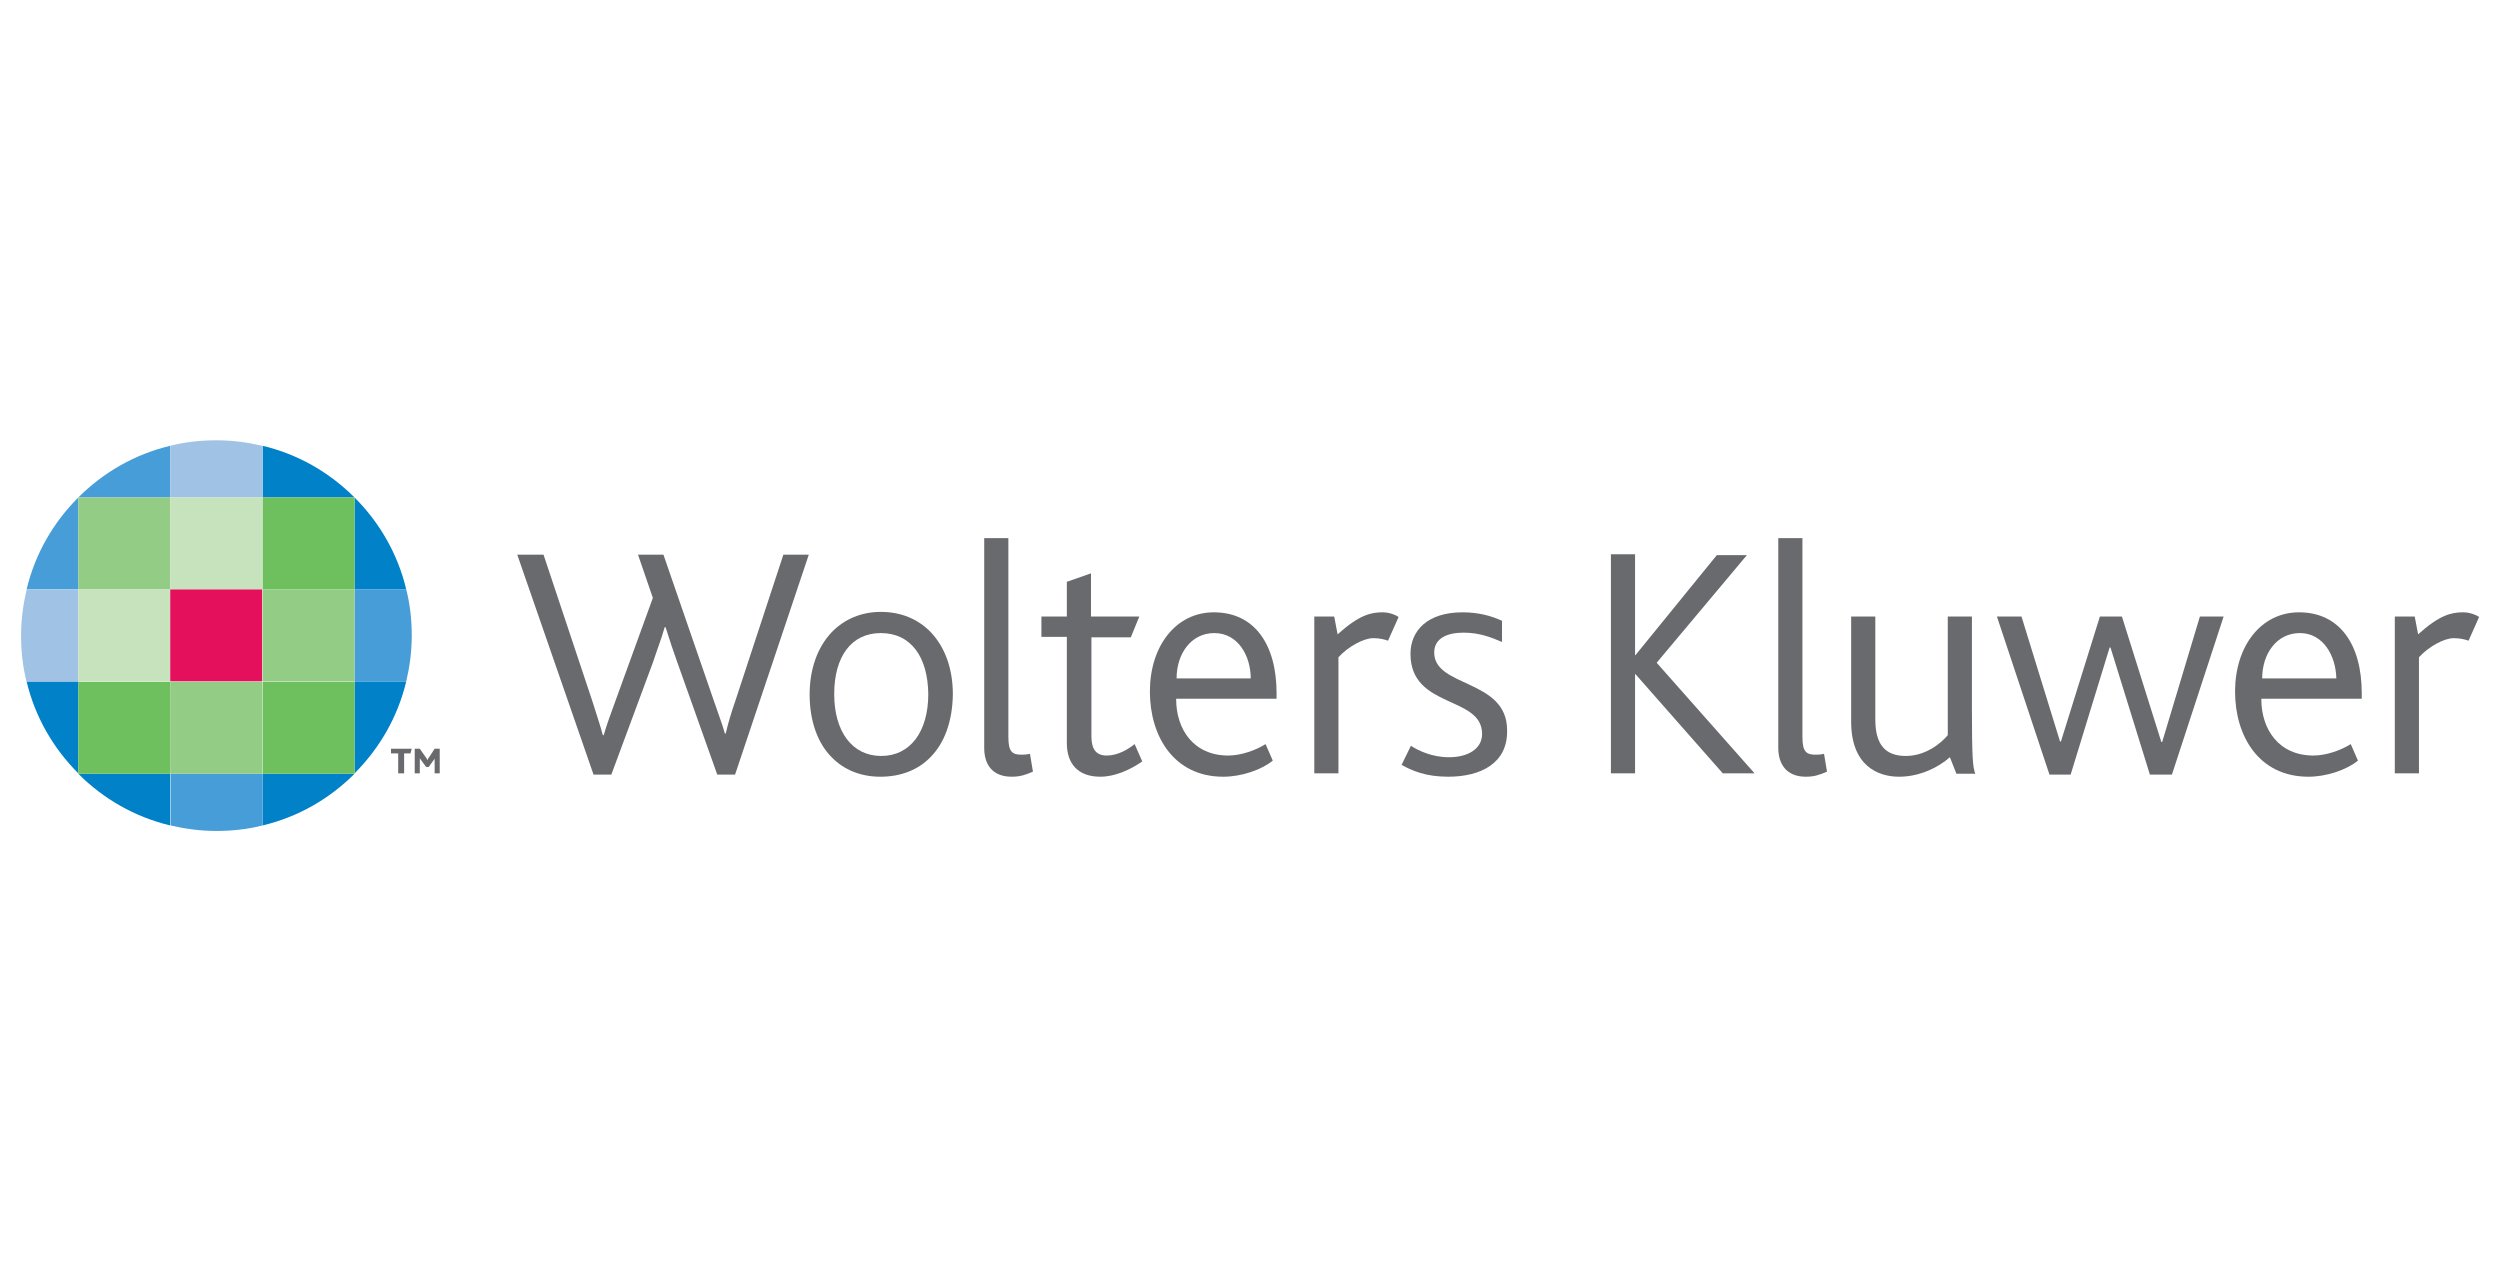 <?xml version="1.0" encoding="utf-8"?>
<!-- Generator: Adobe Illustrator 26.0.1, SVG Export Plug-In . SVG Version: 6.00 Build 0)  -->
<!DOCTYPE svg PUBLIC "-//W3C//DTD SVG 1.1//EN" "http://www.w3.org/Graphics/SVG/1.1/DTD/svg11.dtd">
<svg version="1.1" id="Ebene_1" xmlns:x="http://ns.adobe.com/Extensibility/1.0/" xmlns:i="http://ns.adobe.com/AdobeIllustrator/10.0/" xmlns:graph="http://ns.adobe.com/Graphs/1.0/"
	 xmlns="http://www.w3.org/2000/svg" xmlns:xlink="http://www.w3.org/1999/xlink" x="0px" y="0px" viewBox="0 0 590 300"
	 style="enable-background:new 0 0 590 300;" xml:space="preserve">
<style type="text/css">
	.st0{fill:#469DD7;}
	.st1{fill:#0081C8;}
	.st2{fill:#A0C2E4;}
	.st3{fill:#93CC84;}
	.st4{fill:#C6E3BD;}
	.st5{fill:#6EBF5D;}
	.st6{fill:#E4105B;}
	.st7{fill:#696A6D;}
</style>
<g id="layer1" transform="translate(-201.559,-27.992)">
	<g id="g3214" transform="translate(35.433,35.498)">
		<path id="path2684" class="st0" d="M206.3,109.9V97.7c-8.4,2-15.8,6.3-21.7,12.2H206.3"/>
		<path id="path2688" class="st1" d="M228.1,109.9V97.7c8.4,2,15.8,6.3,21.7,12.2H228.1"/>
		<path id="path2692" class="st2" d="M217.2,96.4c-3.7,0-7.4,0.4-10.9,1.3v12.2h21.7V97.7C224.6,96.9,221,96.4,217.2,96.4"/>
		<path id="path2696" class="st1" d="M228.1,175.1v12.2c8.4-2,15.8-6.3,21.7-12.2H228.1"/>
		<path id="path2700" class="st1" d="M206.3,175.1v12.2c-8.4-2-15.8-6.3-21.7-12.2H206.3"/>
		<path id="path2704" class="st0" d="M217.2,188.6c3.7,0,7.4-0.4,10.9-1.3v-12.2h-21.7v12.2C209.8,188.1,213.4,188.6,217.2,188.6"/>
		<path id="path2708" class="st1" d="M249.8,131.6H262c-2-8.4-6.3-15.8-12.2-21.7V131.6"/>
		<path id="path2712" class="st1" d="M249.8,153.3H262c-2,8.4-6.3,15.8-12.2,21.7V153.3"/>
		<path id="path2716" class="st0" d="M263.3,142.5c0-3.7-0.4-7.4-1.3-10.9h-12.2v21.7H262C262.8,149.9,263.3,146.3,263.3,142.5"/>
		<path id="path2720" class="st1" d="M184.6,153.3h-12.2c2,8.4,6.3,15.8,12.2,21.7V153.3"/>
		<path id="path2724" class="st0" d="M184.6,131.6h-12.2c2-8.4,6.3-15.8,12.2-21.7V131.6"/>
		<path id="path2728" class="st2" d="M171.1,142.5c0,3.7,0.4,7.4,1.3,10.9h12.2v-21.7h-12.2C171.6,135.1,171.1,138.7,171.1,142.5"/>
		<path id="path2730" class="st3" d="M184.6,131.6h21.7v-21.7h-21.7V131.6z"/>
		<path id="path2732" class="st4" d="M184.6,153.3h21.7v-21.7h-21.7V153.3z"/>
		<path id="path2734" class="st5" d="M184.6,175.1h21.7v-21.7h-21.7V175.1z"/>
		<path id="path2736" class="st4" d="M206.3,131.6h21.7v-21.7h-21.7V131.6z"/>
		<path id="path2738" class="st6" d="M206.3,153.3h21.7v-21.7h-21.7V153.3z"/>
		<path id="path2740" class="st3" d="M206.3,175.1h21.7v-21.7h-21.7V175.1z"/>
		<path id="path2742" class="st5" d="M228.1,131.6h21.7v-21.7h-21.7V131.6z"/>
		<path id="path2744" class="st3" d="M228.1,153.3h21.7v-21.7h-21.7V153.3z"/>
		<path id="path2746" class="st5" d="M228.1,175.1h21.7v-21.7h-21.7V175.1z"/>
		<path id="path2750" class="st7" d="M339.6,175.3h-4.2l-9.5-26.7c-0.8-2.2-1.7-4.9-2.7-8.1h-0.2c-0.9,3.1-1.9,5.6-2.7,8.1
			l-9.9,26.7h-4.2l-18-51.9h6.2l11.5,34.5c0.9,2.9,1.8,5.5,2.5,8.1h0.2c0.7-2.5,1.7-5.1,2.7-7.9l8.9-24.5l-3.5-10.2h6l11.8,34.2
			c1,3,2,5.5,2.7,8h0.2c0.6-2.6,1.3-4.9,2.3-7.8l11.3-34.4h6L339.6,175.3"/>
		<path id="path2754" class="st7" d="M374,141.9c-7,0-11,5.6-11,14.4c0,8.8,4.2,14.6,11.1,14.6c6.9,0,11.1-5.8,11.1-14.6
			C385.1,147.5,381.1,141.9,374,141.9z M385.7,171.2c-2.9,3-7,4.6-11.8,4.6c-4.6,0-8.6-1.6-11.5-4.6c-3.4-3.4-5.2-8.7-5.2-14.8
			c0-6.1,1.9-11.2,5.2-14.7c3-3.1,7-4.8,11.6-4.8c4.8,0,8.8,1.7,11.8,4.8c3.3,3.5,5.2,8.5,5.2,14.7
			C390.9,162.6,389.1,167.8,385.7,171.2"/>
		<path id="path2758" class="st7" d="M404.9,175.8c-4.6,0-6.5-2.9-6.5-6.8v-49.5h5.7v46.9c0,3.5,0.9,4.2,3.1,4.2c0.4,0,1,0,2-0.2
			l0.7,4.2C408.1,175.4,406.8,175.8,404.9,175.8"/>
		<path id="path2762" class="st7" d="M425.8,175.8c-5.3,0-7.9-3.1-7.9-7.9v-25.1h-6V138h6v-8.2l5.7-2V138h11.4l-2,4.9h-9.3v23.4
			c0,3.1,1.2,4.5,3.6,4.5c2.7,0,5.1-1.5,6.6-2.7l1.8,4.1C432.8,174.2,429.2,175.8,425.8,175.8"/>
		<path id="path2766" class="st7" d="M452.7,141.9c-5.5,0-8.9,4.9-8.9,10.7h17.5C461.3,147.4,458.4,141.9,452.7,141.9z M443.7,157.5
			c0,7.1,4.1,13.3,12.3,13.3c3.1,0,6.6-1.3,8.8-2.7l1.7,3.9c-2.7,2.2-7.4,3.8-11.7,3.8c-11.6,0-17.3-9.5-17.3-20.1
			c0-10.7,6.1-18.7,15.1-18.7c9.6,0,14.8,7.6,14.8,19.1c0,0.4,0,0.9,0,1.3H443.7"/>
		<path id="path2770" class="st7" d="M493.7,143.7c-0.8-0.3-2-0.6-3.5-0.6c-2.2,0-5.8,1.9-8.2,4.5V175h-5.7V138h4.7l0.8,4.2
			c5.1-4.6,7.9-5.2,10.6-5.2c1.6,0,3.1,0.6,3.8,1.1L493.7,143.7"/>
		<path id="path2774" class="st7" d="M507.9,175.8c-5.3,0-8.5-1.4-11-2.8l2.2-4.5c1.7,1.1,4.9,2.7,9,2.7c4.5,0,7.8-2,7.8-5.5
			c0-9.1-16.9-5.9-16.9-18.9c0-5.3,3.8-9.8,12.3-9.8c3.9,0,6.9,0.9,9.3,2v5c-2.6-1.1-5.3-2.2-9.1-2.2c-3.8,0-6.9,1.3-6.9,4.7
			c0,8.3,17.2,6.2,17.2,18.3C522,172.6,515.6,175.8,507.9,175.8"/>
		<path id="path2778" class="st7" d="M572.7,175l-20.6-23.4H552V175h-5.7v-51.7h5.7v23.8h0.1l19.2-23.6h7.1l-21.3,25.4l23.1,26.1
			H572.7"/>
		<path id="path2782" class="st7" d="M592.3,175.8c-4.5,0-6.5-2.9-6.5-6.8v-49.5h5.7v46.9c0,3.5,0.9,4.2,3.1,4.2c0.4,0,1,0,2-0.2
			l0.7,4.2C595.5,175.4,594.2,175.8,592.3,175.8"/>
		<path id="path2786" class="st7" d="M627.8,175l-1.5-3.8c-2.7,2.4-7.1,4.6-12,4.6c-5,0-11.3-2.6-11.3-13V138h5.7v24.3
			c0,6.2,2.6,8.6,7.2,8.6c4.7,0,8.3-3,9.9-4.9v-28h5.7v21.6c0,11.7,0.2,14,0.8,15.5H627.8"/>
		<path id="path2790" class="st7" d="M678.7,175.3h-5.2l-9.3-30H664l-9.2,30h-5L637.4,138h5.8l9.1,29.5h0.2l9.2-29.5h5.2l9.3,29.6
			h0.2l8.9-29.6h5.6L678.7,175.3"/>
		<path id="path2794" class="st7" d="M708.9,141.9c-5.5,0-8.9,4.9-8.9,10.7h17.5C717.4,147.4,714.5,141.9,708.9,141.9z M699.8,157.5
			c0,7.1,4.1,13.3,12.3,13.3c3.1,0,6.6-1.3,8.8-2.7l1.7,3.9c-2.7,2.2-7.4,3.8-11.7,3.8c-11.6,0-17.3-9.5-17.3-20.1
			c0-10.7,6.1-18.7,15.1-18.7c9.6,0,14.8,7.6,14.8,19.1c0,0.4,0,0.9,0,1.3H699.8"/>
		<path id="path2798" class="st7" d="M748.7,143.7c-0.8-0.3-2-0.6-3.5-0.6c-2.2,0-5.8,1.9-8.2,4.5V175h-5.7V138h4.7l0.8,4.2
			c5.1-4.6,7.9-5.2,10.6-5.2c1.6,0,3.1,0.6,3.8,1.1L748.7,143.7"/>
		<path id="path2802" class="st7" d="M263,170.3h-1.5v4.7h-1.4v-4.7h-1.7v-1.1h4.9L263,170.3"/>
		<path id="path2806" class="st7" d="M268.7,175v-2.9c0-0.2,0-0.4,0-0.6h0c0,0.1-0.3,0.5-0.4,0.6l-1,1.4h-0.6l-1.1-1.5
			c-0.1-0.2-0.3-0.3-0.4-0.6h0c0,0.2,0,0.4,0,0.6v3H264v-5.8h1.2l1.4,2c0.2,0.2,0.3,0.5,0.4,0.7h0c0.1-0.2,0.2-0.5,0.4-0.7l1.3-2
			h1.2v5.8H268.7"/>
	</g>
</g>
</svg>
